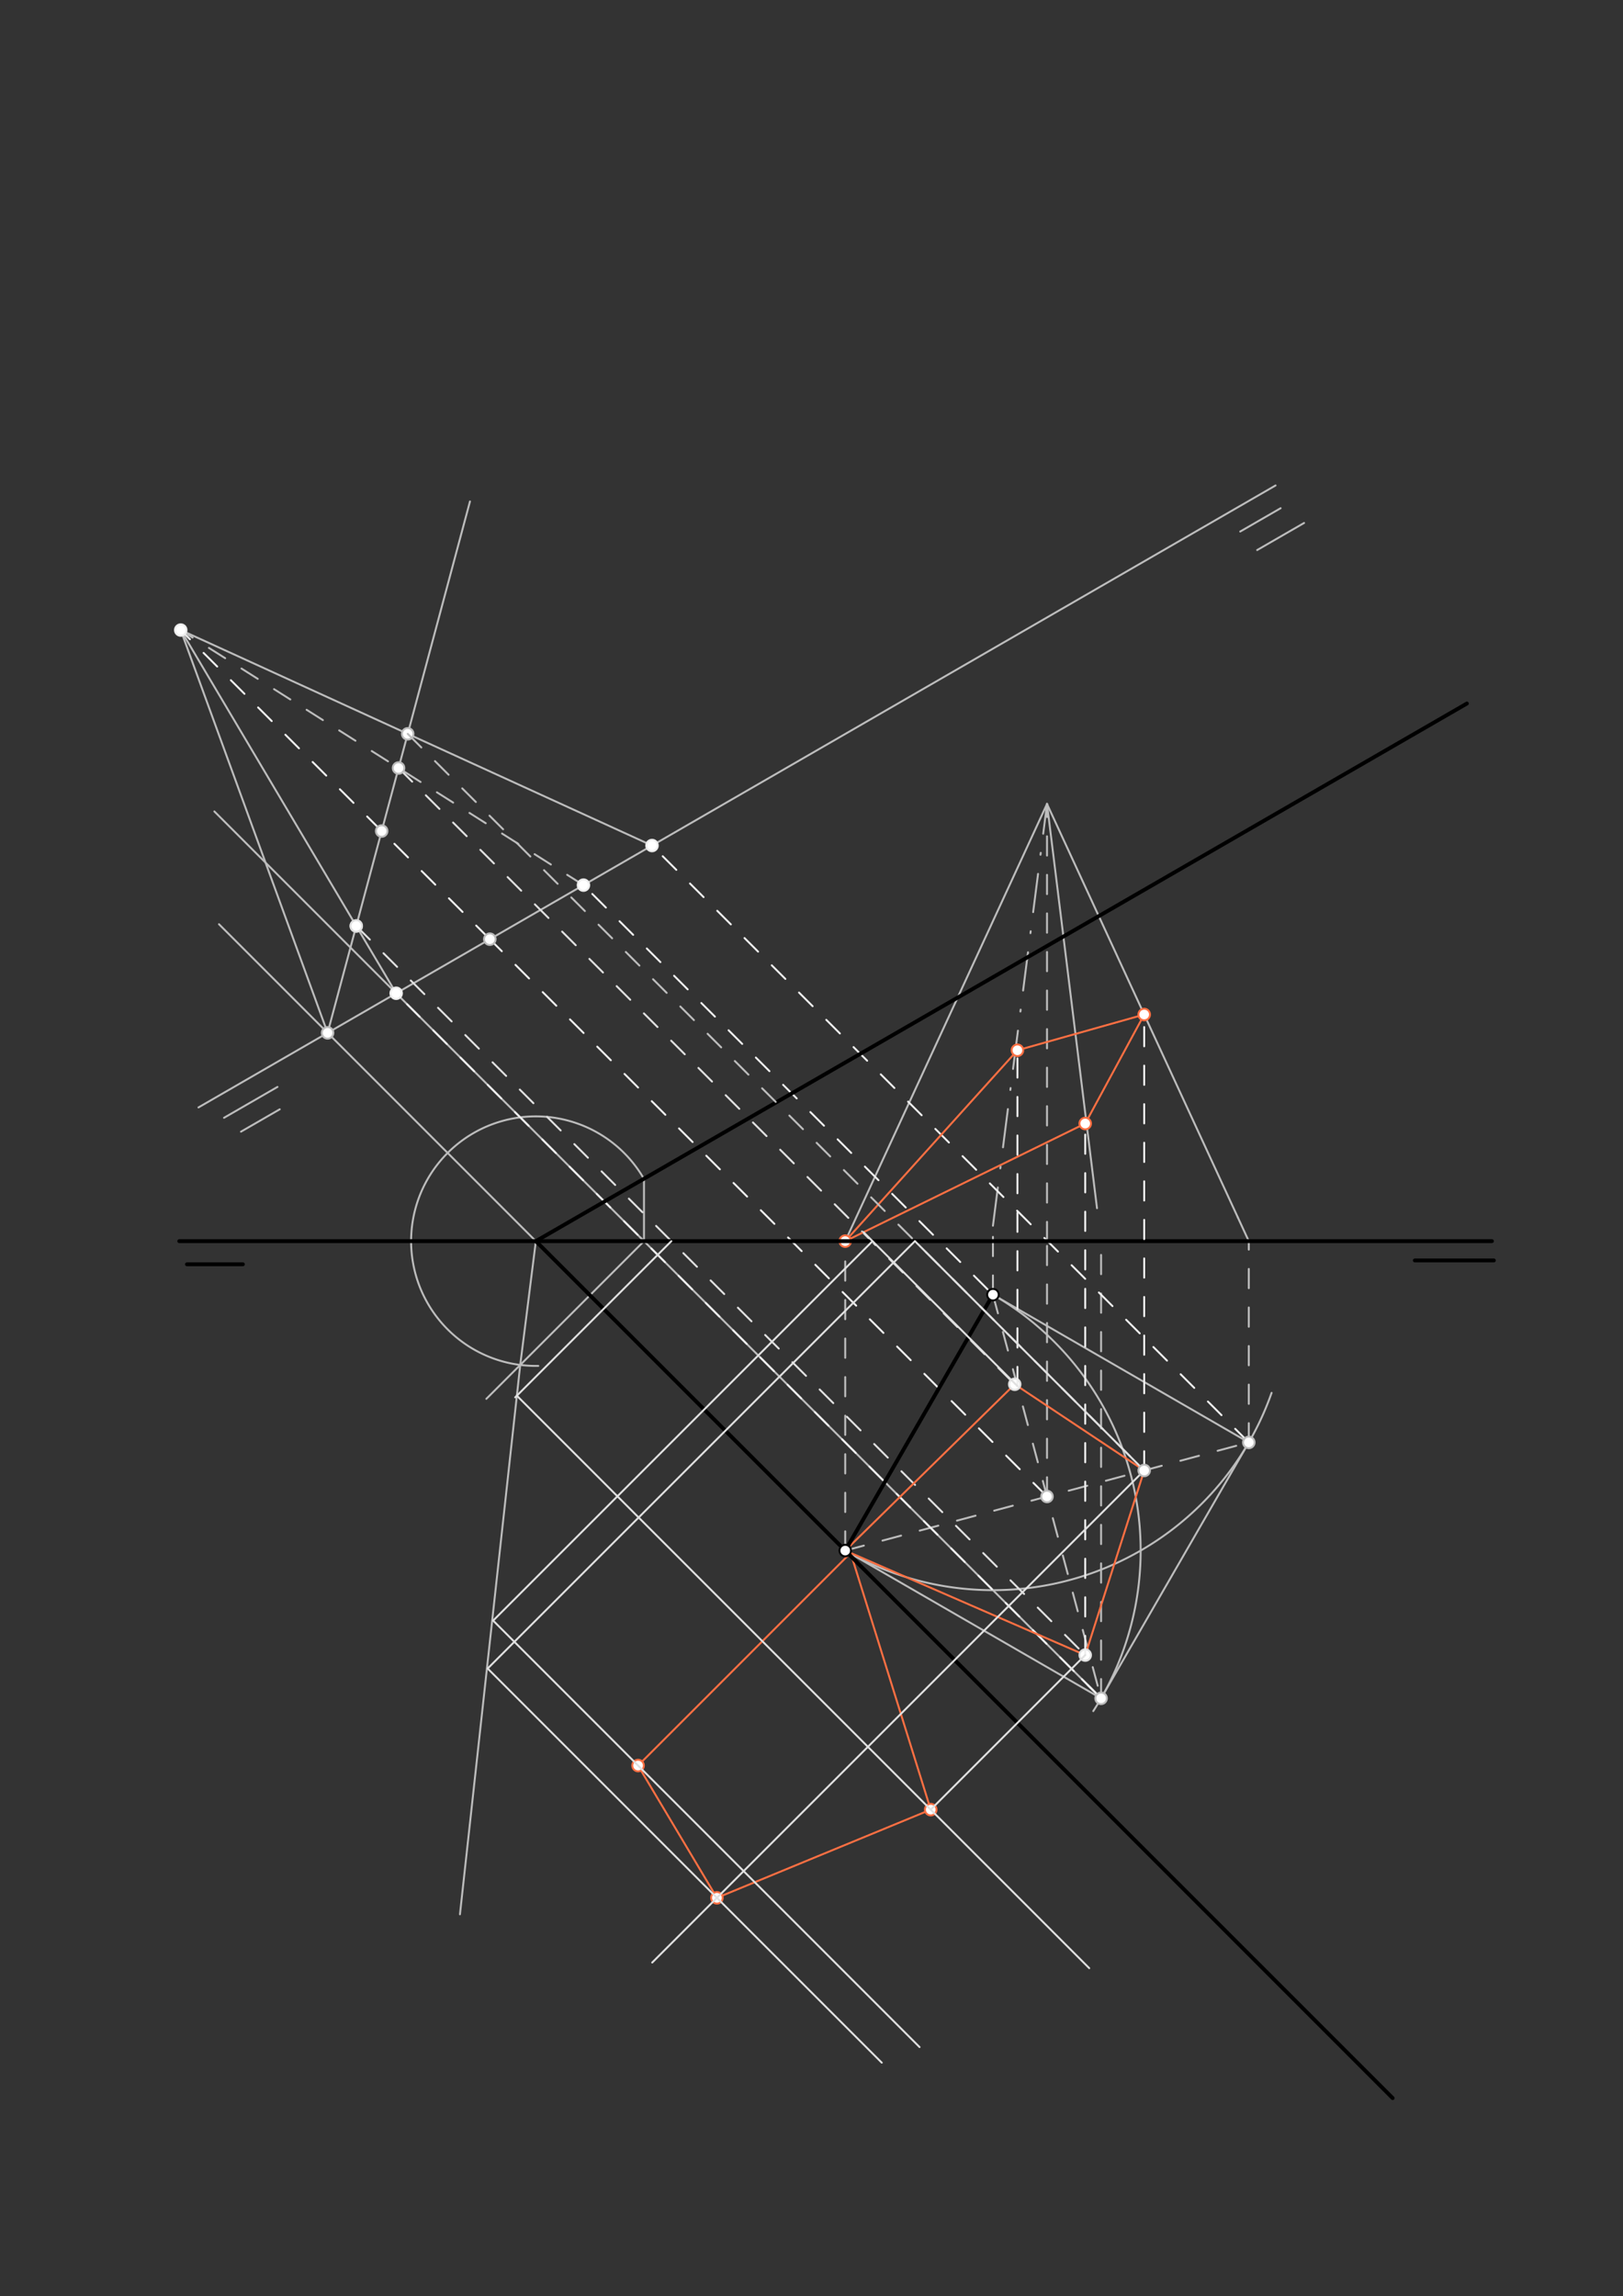 <svg xmlns="http://www.w3.org/2000/svg" class="svg--816" height="100%" preserveAspectRatio="xMidYMid meet" viewBox="0 0 842 1191" width="100%"><rect x="0" y="0" width="842" height="1191" fill="#333333" stroke="none"/><defs><marker id="marker-arrow" markerHeight="16" markerUnits="userSpaceOnUse" markerWidth="24" orient="auto-start-reverse" refX="24" refY="4" viewBox="0 0 24 8"><path d="M 0 0 L 24 4 L 0 8 z" stroke="inherit"></path></marker></defs><g class="aux-layer--949"><g class="element--733"><path d="M 515.133 671.549 A 153.266 153.266 0 0 1 567.178 887.543" fill="none" stroke="#BDBDBD" stroke-dasharray="none" stroke-linecap="round" stroke-width="1"></path></g><g class="element--733"><path d="M 438.5 804.281 A 153.266 153.266 0 0 0 659.696 722.461" fill="none" stroke="#BDBDBD" stroke-dasharray="none" stroke-linecap="round" stroke-width="1"></path></g><g class="element--733"><line stroke="#BDBDBD" stroke-dasharray="none" stroke-linecap="round" stroke-width="1" x1="515.133" x2="650.275" y1="671.549" y2="749.573"></line></g><g class="element--733"><line stroke="#BDBDBD" stroke-dasharray="none" stroke-linecap="round" stroke-width="1" x1="438.5" x2="571.062" y1="804.281" y2="880.816"></line></g><g class="element--733"><line stroke="#BDBDBD" stroke-dasharray="none" stroke-linecap="round" stroke-width="1" x1="647.866" x2="571.233" y1="748.182" y2="880.914"></line></g><g class="element--733"><line stroke="#BDBDBD" stroke-dasharray="10" stroke-linecap="round" stroke-width="1" x1="515.133" x2="515.133" y1="671.549" y2="635.781"></line></g><g class="element--733"><line stroke="#BDBDBD" stroke-dasharray="10" stroke-linecap="round" stroke-width="1" x1="515.133" x2="571.233" y1="671.549" y2="880.914"></line></g><g class="element--733"><line stroke="#BDBDBD" stroke-dasharray="10" stroke-linecap="round" stroke-width="1" x1="438.5" x2="647.866" y1="804.281" y2="748.182"></line></g><g class="element--733"><line stroke="#BDBDBD" stroke-dasharray="10" stroke-linecap="round" stroke-width="1" x1="543.183" x2="543.183" y1="776.232" y2="643.781"></line></g><g class="element--733"><line stroke="#BDBDBD" stroke-dasharray="10" stroke-linecap="round" stroke-width="1" x1="438.5" x2="438.5" y1="804.281" y2="643.781"></line></g><g class="element--733"><line stroke="#BDBDBD" stroke-dasharray="10" stroke-linecap="round" stroke-width="1" x1="647.866" x2="647.866" y1="748.182" y2="643.781"></line></g><g class="element--733"><line stroke="#BDBDBD" stroke-dasharray="10" stroke-linecap="round" stroke-width="1" x1="571.233" x2="571.233" y1="880.914" y2="643.781"></line></g><g class="element--733"><line stroke="#BDBDBD" stroke-dasharray="10" stroke-linecap="round" stroke-width="1" x1="543.183" x2="543.183" y1="643.781" y2="417.01"></line></g><g class="element--733"><line stroke="#BDBDBD" stroke-dasharray="none" stroke-linecap="round" stroke-width="1" x1="438.5" x2="543.183" y1="643.781" y2="417.01"></line></g><g class="element--733"><line stroke="#BDBDBD" stroke-dasharray="none" stroke-linecap="round" stroke-width="1" x1="642.161" x2="543.183" y1="631.423" y2="417.01"></line></g><g class="element--733"><line stroke="#BDBDBD" stroke-dasharray="none" stroke-linecap="round" stroke-width="1" x1="581.788" x2="571.233" y1="643.781" y2="643.781"></line></g><g class="element--733"><line stroke="#BDBDBD" stroke-dasharray="none" stroke-linecap="round" stroke-width="1" x1="569.119" x2="543.183" y1="626.692" y2="417.01"></line></g><g class="element--733"><line stroke="#BDBDBD" stroke-dasharray="20, 10, 1, 10" stroke-linecap="round" stroke-width="1" x1="515.133" x2="543.183" y1="635.781" y2="417.01"></line></g><g class="element--733"><line stroke="#BDBDBD" stroke-dasharray="none" stroke-linecap="round" stroke-width="1" x1="571.233" x2="332.068" y1="880.914" y2="641.749"></line></g><g class="element--733"><line stroke="#BDBDBD" stroke-dasharray="none" stroke-linecap="round" stroke-width="1" x1="334.099" x2="334.099" y1="643.781" y2="611.515"></line></g><g class="element--733"><line stroke="#BDBDBD" stroke-dasharray="none" stroke-linecap="round" stroke-width="1" x1="334.099" x2="313.595" y1="643.781" y2="623.277"></line></g><g class="element--733"><line stroke="#BDBDBD" stroke-dasharray="none" stroke-linecap="round" stroke-width="1" x1="313.595" x2="111.21" y1="623.277" y2="420.892"></line></g><g class="element--733"><path d="M 334.099 611.515 A 64.717 64.717 0 1 0 279.26 708.486" fill="none" stroke="#BDBDBD" stroke-dasharray="none" stroke-linecap="round" stroke-width="1"></path></g><g class="element--733"><line stroke="#BDBDBD" stroke-dasharray="none" stroke-linecap="round" stroke-width="1" x1="334.099" x2="252.308" y1="643.781" y2="725.572"></line></g><g class="element--733"><line stroke="#BDBDBD" stroke-dasharray="none" stroke-linecap="round" stroke-width="1" x1="278" x2="269.893" y1="643.781" y2="707.988"></line></g><g class="element--733"><line stroke="#BDBDBD" stroke-dasharray="none" stroke-linecap="round" stroke-width="1" x1="269.893" x2="238.619" y1="707.988" y2="992.95"></line></g><g class="element--733"><line stroke="#BDBDBD" stroke-dasharray="none" stroke-linecap="round" stroke-width="1" x1="278" x2="113.605" y1="643.781" y2="479.386"></line></g><g class="element--733"><line stroke="#BDBDBD" stroke-dasharray="none" stroke-linecap="round" stroke-width="1" x1="169.95" x2="661.753" y1="535.748" y2="251.805"></line></g><g class="element--733"><line stroke="#BDBDBD" stroke-dasharray="none" stroke-linecap="round" stroke-width="1" x1="169.961" x2="102.965" y1="535.742" y2="574.422"></line></g><g class="element--733"><line stroke="#BDBDBD" stroke-dasharray="none" stroke-linecap="round" stroke-width="1" x1="116.219" x2="143.962" y1="579.794" y2="563.777"></line></g><g class="element--733"><line stroke="#BDBDBD" stroke-dasharray="none" stroke-linecap="round" stroke-width="1" x1="125.019" x2="145.123" y1="586.994" y2="575.388"></line></g><g class="element--733"><line stroke="#BDBDBD" stroke-dasharray="none" stroke-linecap="round" stroke-width="1" x1="643.419" x2="664.376" y1="275.706" y2="263.606"></line></g><g class="element--733"><line stroke="#BDBDBD" stroke-dasharray="none" stroke-linecap="round" stroke-width="1" x1="652.219" x2="676.548" y1="285.306" y2="271.26"></line></g><g class="element--733"><line stroke="#BDBDBD" stroke-dasharray="none" stroke-linecap="round" stroke-width="1" x1="642.161" x2="647.866" y1="631.423" y2="643.781"></line></g><g class="element--733"><line stroke="#EEEEEE" stroke-dasharray="10" stroke-linecap="round" stroke-width="1" x1="512.332" x2="302.556" y1="668.748" y2="458.972"></line></g><g class="element--733"><line stroke="#EEEEEE" stroke-dasharray="10" stroke-linecap="round" stroke-width="1" x1="647.866" x2="338.211" y1="748.182" y2="438.527"></line></g><g class="element--733"><line stroke="#EEEEEE" stroke-dasharray="10" stroke-linecap="round" stroke-width="1" x1="561.299" x2="571.233" y1="870.981" y2="880.914"></line></g><g class="element--733"><line stroke="#EEEEEE" stroke-dasharray="10" stroke-linecap="round" stroke-width="1" x1="543.183" x2="254.02" y1="776.232" y2="487.069"></line></g><g class="element--733"><line stroke="#EEEEEE" stroke-dasharray="10" stroke-linecap="round" stroke-width="1" x1="254.11" x2="93.758" y1="487.159" y2="326.807"></line></g><g class="element--733"><line stroke="#BDBDBD" stroke-dasharray="none" stroke-linecap="round" stroke-width="1" x1="169.961" x2="93.758" y1="535.742" y2="326.807"></line></g><g class="element--733"><line stroke="#BDBDBD" stroke-dasharray="none" stroke-linecap="round" stroke-width="1" x1="338.259" x2="93.758" y1="438.575" y2="326.807"></line></g><g class="element--733"><line stroke="#BDBDBD" stroke-dasharray="10" stroke-linecap="round" stroke-width="1" x1="302.693" x2="93.758" y1="459.109" y2="326.807"></line></g><g class="element--733"><line stroke="#EEEEEE" stroke-dasharray="10" stroke-linecap="round" stroke-width="1" x1="571.233" x2="211.21" y1="880.914" y2="520.892"></line></g><g class="element--733"><line stroke="#BDBDBD" stroke-dasharray="none" stroke-linecap="round" stroke-width="1" x1="205.526" x2="93.758" y1="515.208" y2="326.807"></line></g><g class="element--733"><line stroke="#BDBDBD" stroke-dasharray="none" stroke-linecap="round" stroke-width="1" x1="169.961" x2="243.819" y1="535.742" y2="260.1"></line></g><g class="element--733"><line stroke="#E0E0E0" stroke-dasharray="10" stroke-linecap="round" stroke-width="1" x1="184.817" x2="563.008" y1="480.299" y2="858.491"></line></g><g class="element--733"><line stroke="#E0E0E0" stroke-dasharray="10" stroke-linecap="round" stroke-width="1" x1="206.77" x2="526.425" y1="398.368" y2="718.024"></line></g><g class="element--733"><line stroke="#FF7043" stroke-dasharray="none" stroke-linecap="round" stroke-width="1" x1="526.425" x2="438.5" y1="718.024" y2="804.281"></line></g><g class="element--733"><line stroke="#FF7043" stroke-dasharray="none" stroke-linecap="round" stroke-width="1" x1="563.008" x2="593.603" y1="858.491" y2="762.722"></line></g><g class="element--733"><line stroke="#FF7043" stroke-dasharray="none" stroke-linecap="round" stroke-width="1" x1="593.603" x2="526.425" y1="762.722" y2="718.024"></line></g><g class="element--733"><line stroke="#FF7043" stroke-dasharray="none" stroke-linecap="round" stroke-width="1" x1="438.5" x2="563.008" y1="804.281" y2="858.491"></line></g><g class="element--733"><line stroke="#FF7043" stroke-dasharray="none" stroke-linecap="round" stroke-width="1" x1="438.5" x2="527.838" y1="643.781" y2="544.775"></line></g><g class="element--733"><line stroke="#FF7043" stroke-dasharray="none" stroke-linecap="round" stroke-width="1" x1="438.5" x2="563.008" y1="643.781" y2="582.766"></line></g><g class="element--733"><line stroke="#FF7043" stroke-dasharray="none" stroke-linecap="round" stroke-width="1" x1="527.838" x2="593.603" y1="544.775" y2="526.233"></line></g><g class="element--733"><line stroke="#FF7043" stroke-dasharray="none" stroke-linecap="round" stroke-width="1" x1="563.008" x2="593.603" y1="582.766" y2="526.233"></line></g><g class="element--733"><line stroke="#FF7043" stroke-dasharray="none" stroke-linecap="round" stroke-width="1" x1="331.025" x2="441.301" y1="915.777" y2="805.501"></line></g><g class="element--733"><line stroke="#FF7043" stroke-dasharray="none" stroke-linecap="round" stroke-width="1" x1="482.851" x2="441.301" y1="938.647" y2="805.501"></line></g><g class="element--733"><line stroke="#FF7043" stroke-dasharray="none" stroke-linecap="round" stroke-width="1" x1="371.933" x2="331.025" y1="984.391" y2="915.777"></line></g><g class="element--733"><line stroke="#FF7043" stroke-dasharray="none" stroke-linecap="round" stroke-width="1" x1="371.933" x2="482.851" y1="984.391" y2="938.647"></line></g><g class="element--733"><circle cx="571.233" cy="880.914" r="3" stroke="#BDBDBD" stroke-width="1" fill="#ffffff"></circle>}</g><g class="element--733"><circle cx="647.866" cy="748.182" r="3" stroke="#BDBDBD" stroke-width="1" fill="#ffffff"></circle>}</g><g class="element--733"><circle cx="543.183" cy="776.232" r="3" stroke="#BDBDBD" stroke-width="1" fill="#ffffff"></circle>}</g><g class="element--733"><circle cx="169.961" cy="535.742" r="3" stroke="#BDBDBD" stroke-width="1" fill="#ffffff"></circle>}</g><g class="element--733"><circle cx="302.693" cy="459.109" r="3" stroke="#EEEEEE" stroke-width="1" fill="#ffffff"></circle>}</g><g class="element--733"><circle cx="338.259" cy="438.575" r="3" stroke="#EEEEEE" stroke-width="1" fill="#ffffff"></circle>}</g><g class="element--733"><circle cx="93.758" cy="326.807" r="3" stroke="#EEEEEE" stroke-width="1" fill="#ffffff"></circle>}</g><g class="element--733"><circle cx="254.11" cy="487.159" r="3" stroke="#BDBDBD" stroke-width="1" fill="#ffffff"></circle>}</g><g class="element--733"><circle cx="205.526" cy="515.208" r="3" stroke="#EEEEEE" stroke-width="1" fill="#ffffff"></circle>}</g><g class="element--733"><circle cx="184.817" cy="480.299" r="3" stroke="#BDBDBD" stroke-width="1" fill="#ffffff"></circle>}</g><g class="element--733"><circle cx="198.01" cy="431.059" r="3" stroke="#BDBDBD" stroke-width="1" fill="#ffffff"></circle>}</g><g class="element--733"><circle cx="206.77" cy="398.368" r="3" stroke="#BDBDBD" stroke-width="1" fill="#ffffff"></circle>}</g><g class="element--733"><circle cx="211.52" cy="380.639" r="3" stroke="#BDBDBD" stroke-width="1" fill="#ffffff"></circle>}</g><g class="element--733"><circle cx="184.817" cy="480.299" r="3" stroke="#E0E0E0" stroke-width="1" fill="#ffffff"></circle>}</g><g class="element--733"><circle cx="563.008" cy="858.491" r="3" stroke="#E0E0E0" stroke-width="1" fill="#ffffff"></circle>}</g><g class="element--733"><circle cx="526.425" cy="718.024" r="3" stroke="#E0E0E0" stroke-width="1" fill="#ffffff"></circle>}</g><g class="element--733"><circle cx="438.5" cy="643.781" r="3" stroke="#FF7043" stroke-width="1" fill="#ffffff"></circle>}</g><g class="element--733"><circle cx="527.838" cy="544.775" r="3" stroke="#FF7043" stroke-width="1" fill="#ffffff"></circle>}</g><g class="element--733"><circle cx="563.008" cy="582.766" r="3" stroke="#FF7043" stroke-width="1" fill="#ffffff"></circle>}</g><g class="element--733"><circle cx="593.603" cy="526.233" r="3" stroke="#FF7043" stroke-width="1" fill="#ffffff"></circle>}</g><g class="element--733"><circle cx="331.025" cy="915.777" r="3" stroke="#FF7043" stroke-width="1" fill="#ffffff"></circle>}</g><g class="element--733"><circle cx="482.851" cy="938.647" r="3" stroke="#FF7043" stroke-width="1" fill="#ffffff"></circle>}</g><g class="element--733"><circle cx="371.933" cy="984.391" r="3" stroke="#FF7043" stroke-width="1" fill="#ffffff"></circle>}</g></g><g class="main-layer--75a"><g class="element--733"><line stroke="#000000" stroke-dasharray="none" stroke-linecap="round" stroke-width="2" x1="93" x2="774" y1="643.781" y2="643.781"></line></g><g class="element--733"><line stroke="#000000" stroke-dasharray="none" stroke-linecap="round" stroke-width="2" x1="97" x2="126" y1="655.781" y2="655.781"></line></g><g class="element--733"><line stroke="#000000" stroke-dasharray="none" stroke-linecap="round" stroke-width="2" x1="734" x2="775" y1="653.781" y2="653.781"></line></g><g class="element--733"><line stroke="#000000" stroke-dasharray="none" stroke-linecap="round" stroke-width="2" x1="278" x2="761.007" y1="643.781" y2="364.917"></line></g><g class="element--733"><line stroke="#000000" stroke-dasharray="none" stroke-linecap="round" stroke-width="2" x1="278" x2="722.5" y1="643.781" y2="1088.281"></line></g><g class="element--733"><line stroke="#000000" stroke-dasharray="none" stroke-linecap="round" stroke-width="2" x1="438.5" x2="515.133" y1="804.281" y2="671.549"></line></g><g class="element--733"><line stroke="#BDBDBD" stroke-dasharray="10" stroke-linecap="round" stroke-width="1" x1="211.52" x2="593.886" y1="380.639" y2="763.005"></line></g><g class="element--733"><line stroke="#EEEEEE" stroke-dasharray="10" stroke-linecap="round" stroke-width="1" x1="527.838" x2="527.838" y1="718.963" y2="544.775"></line></g><g class="element--733"><line stroke="#EEEEEE" stroke-dasharray="10" stroke-linecap="round" stroke-width="1" x1="563.008" x2="563.008" y1="858.491" y2="582.766"></line></g><g class="element--733"><line stroke="#EEEEEE" stroke-dasharray="10" stroke-linecap="round" stroke-width="1" x1="593.603" x2="593.603" y1="762.722" y2="524.216"></line></g><g class="element--733"><line stroke="#E0E0E0" stroke-dasharray="none" stroke-linecap="round" stroke-width="1" x1="527.838" x2="447.919" y1="718.963" y2="639.045"></line></g><g class="element--733"><line stroke="#E0E0E0" stroke-dasharray="none" stroke-linecap="round" stroke-width="1" x1="452.656" x2="255.842" y1="643.781" y2="840.595"></line></g><g class="element--733"><line stroke="#E0E0E0" stroke-dasharray="none" stroke-linecap="round" stroke-width="1" x1="255.842" x2="477.057" y1="840.595" y2="1061.809"></line></g><g class="element--733"><line stroke="#E0E0E0" stroke-dasharray="none" stroke-linecap="round" stroke-width="1" x1="593.603" x2="338.362" y1="762.722" y2="1017.962"></line></g><g class="element--733"><line stroke="#E0E0E0" stroke-dasharray="none" stroke-linecap="round" stroke-width="1" x1="348.299" x2="267.28" y1="643.781" y2="724.8"></line></g><g class="element--733"><line stroke="#E0E0E0" stroke-dasharray="none" stroke-linecap="round" stroke-width="1" x1="268.142" x2="565.091" y1="723.938" y2="1020.887"></line></g><g class="element--733"><line stroke="#E0E0E0" stroke-dasharray="none" stroke-linecap="round" stroke-width="1" x1="563.008" x2="482.851" y1="858.491" y2="938.647"></line></g><g class="element--733"><line stroke="#E0E0E0" stroke-dasharray="none" stroke-linecap="round" stroke-width="1" x1="593.603" x2="474.662" y1="762.722" y2="643.781"></line></g><g class="element--733"><line stroke="#E0E0E0" stroke-dasharray="none" stroke-linecap="round" stroke-width="1" x1="474.662" x2="252.993" y1="643.781" y2="865.451"></line></g><g class="element--733"><line stroke="#E0E0E0" stroke-dasharray="none" stroke-linecap="round" stroke-width="1" x1="252.993" x2="457.454" y1="865.451" y2="1069.912"></line></g><g class="element--733"><circle cx="438.5" cy="804.281" r="3" stroke="#000000" stroke-width="1" fill="#ffffff"></circle>}</g><g class="element--733"><circle cx="515.133" cy="671.549" r="3" stroke="#000000" stroke-width="1" fill="#ffffff"></circle>}</g><g class="element--733"><circle cx="593.603" cy="762.722" r="3" stroke="#BDBDBD" stroke-width="1" fill="#ffffff"></circle>}</g></g><g class="snaps-layer--ac6"></g><g class="temp-layer--52d"></g></svg>